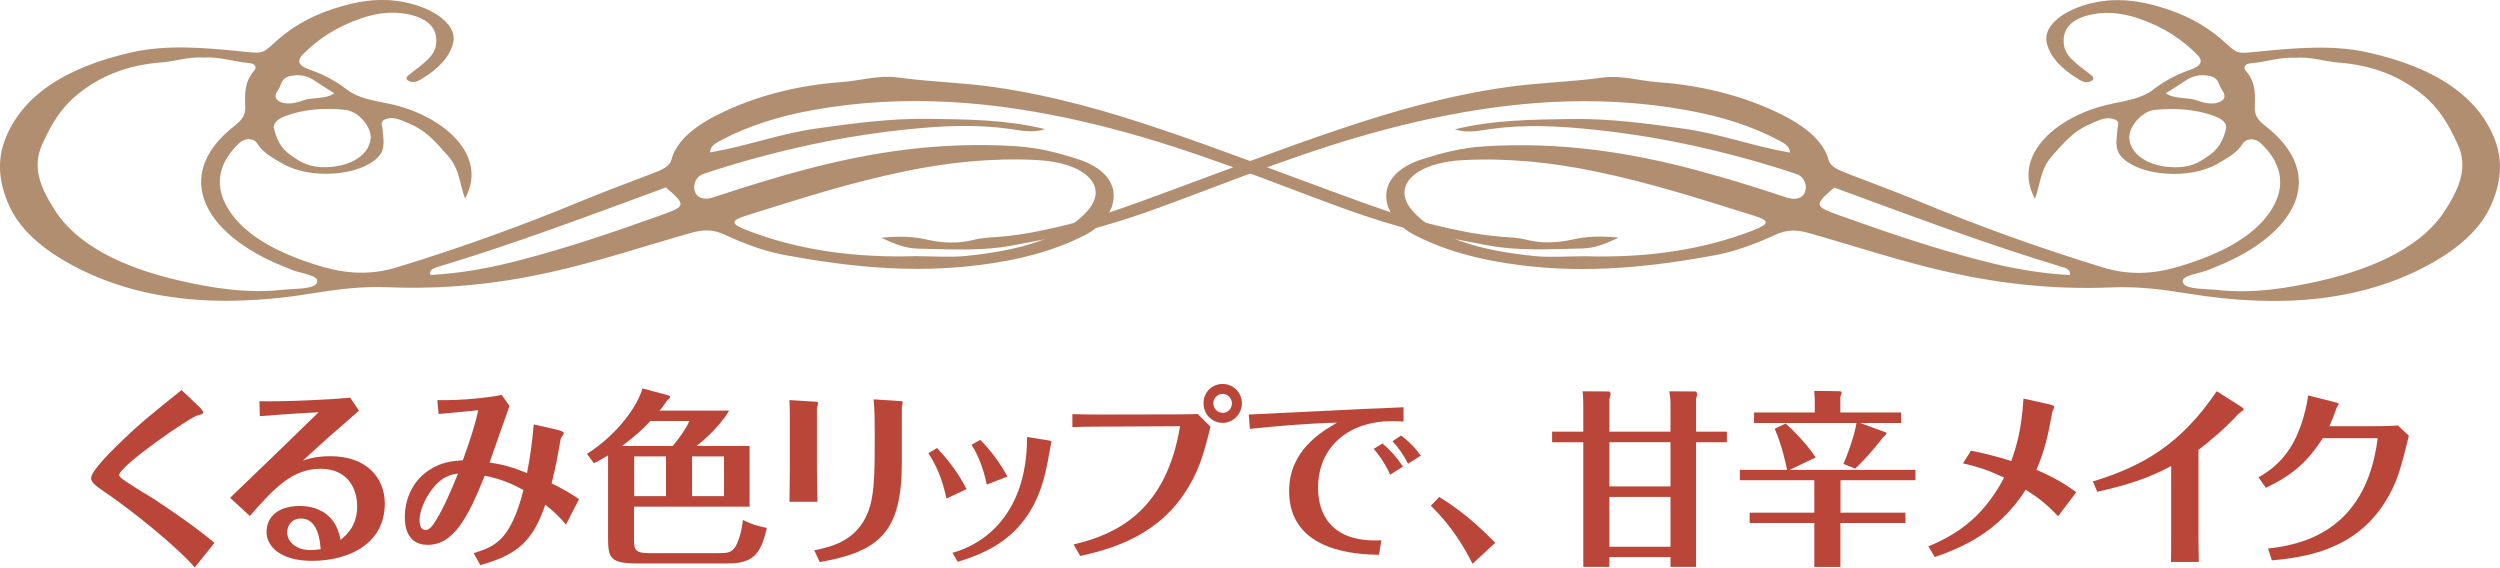 <?xml version="1.0" encoding="UTF-8"?><svg id="b" xmlns="http://www.w3.org/2000/svg" viewBox="0 0 329.41 74.78"><g id="c"><path d="m26.2,53.56c.27.25.57.57.57.79s-.25.27-.67.35c-.99.2-10.4,6.71-10.4,7.9,0,.1.07.2.15.27.37.45,3.71,2.43,4.41,2.87,4.68,3.09,6.61,4.63,8,5.79l-2.6,3.24c-2.33-2.72-8.3-7.55-11.99-10.03-1.14-.77-1.66-1.21-1.66-1.76,0-.97,2.87-3.74,4.11-4.95,2.3-2.2,3.12-2.87,7.8-6.64l2.28,2.16Z" style="fill:#ba4639; stroke-width:0px;"/><path d="m34.18,52.87c3.69.07,9.76-.25,11.96-.47l1.16,1.71c-2.72,2.35-5.3,4.63-7.4,6.59.5-.17,1.63-.59,3.64-.59,4.66,0,7.16,2.75,7.16,6.24,0,5.3-4.71,7.55-9.61,7.55-4.26,0-5.97-2.01-5.97-3.79,0-1.91,1.41-3.44,4.36-3.44,1.34,0,4.66.35,5.4,4.46.64-.52,2.18-1.73,2.18-4.43,0-2.38-1.29-4.93-4.83-4.93s-5.92,2.3-9.31,6.22l-2.6-2.4c4.14-3.96,9.01-8.67,11.66-11.27-3.22.15-6.86.45-7.75.52l-.05-1.96Zm5.47,15.45c-1.19,0-1.81.92-1.81,1.83,0,1.31,1.31,2.33,3.02,2.33.64,0,1.06-.07,1.39-.12-.15-2.35-.89-4.04-2.6-4.04Z" style="fill:#ba4639; stroke-width:0px;"/><path d="m74.57,69.11c-.92-1.09-1.51-1.63-2.72-2.62-1.63,4.83-3.69,6.61-8.57,7.97l-.87-1.58c2.6-.82,4.85-1.49,6.56-8.32-1.39-.74-2.75-1.41-5.1-1.88-2.28,5.7-4.16,9.11-7.53,9.11-2.85,0-3-2.7-3-3.67,0-2.23.94-4.63,3.07-6.09,1.73-1.19,3.27-1.29,4.58-1.39,1.06-2.9,1.61-4.73,2.03-6.59-.74.07-4.41.45-5.23.5l-.17-1.83c3.37.07,6.88-.35,8.49-.69l1.02,1.46c-.4,1.06-2.2,6.29-2.62,7.45,1.78.27,3.05.62,4.93,1.39.37-1.88.64-3.64.89-6.41l2.92.67c.32.07,1.04.25,1.04.45,0,.02,0,.12-.1.27-.25.37-.3.42-.35.72-.35,2.01-.57,3.29-1.16,5.65,1.68.84,2.53,1.36,3.62,2.08l-1.73,3.37Zm-17.98-4.16c-1.16,1.73-1.31,3.1-1.31,3.64,0,.32.07,1.24.79,1.24.22,0,.57-.07,1.06-.79,1.34-1.96,2.55-5,3.22-6.64-.87.12-2.28.32-3.76,2.55Z" style="fill:#ba4639; stroke-width:0px;"/><path d="m98.77,58.76v8h-15.23v4.14c0,1.36,0,1.98,1.88,1.98h9.26c1.14,0,1.73-.02,2.28-.94.22-.4.74-1.61.92-3.42,1.39.64,1.68.72,3.17,1.04-.79,3.37-1.73,4.68-5.13,4.68h-12.01c-3.57,0-3.79-.77-3.79-3.44v-10.8c-.87.52-1.31.77-1.86,1.04l-.92-1.24c4.14-2.62,6.71-6.44,7.31-8.62l3.52.94c.07.02.12.12.12.2,0,.17-.27.35-.37.42-.37.54-.59.87-.99,1.36h9.16c-1.58,2.55-3.96,4.38-4.31,4.66h6.98Zm-10.13,0c.87-1.06,1.71-2.18,2.2-3.29h-5.13c-1.11,1.19-2.2,2.13-3.74,3.29h6.66Zm-.89,6.61v-5.23h-4.19v5.23h4.19Zm3.44-5.23v5.23h4.21v-5.23h-4.21Z" style="fill:#ba4639; stroke-width:0px;"/><path d="m104.07,54.75c0-.62-.02-1.41-.05-2.03l3.34.2c.32.03.45.05.45.2,0,.1-.17.52-.17.62v8.17c0,1.21.05,3.07.07,4.21h-3.69c0-.22.05-2.97.05-4.24v-7.13Zm3.22,17.76c2.28-.47,6.02-1.26,7.35-5.82.59-2.06.62-4.75.62-9.51,0-1.34-.02-3.29-.15-4.56l3.44.22c.12,0,.4.03.4.17,0,.1-.12.59-.12.72v7.18c0,9.11-2.85,11.76-10.82,13.15l-.72-1.56Z" style="fill:#ba4639; stroke-width:0px;"/><path d="m123.47,59.03c.99,1.04,2.72,3.07,3.89,5.42l-2.65,1.24c-.3-1.36-.82-3.59-2.38-5.97l1.14-.69Zm14.81-.97c.1.02.27.05.27.17,0,.07-.12.42-.12.52-.32,1.81-.47,2.72-.87,4.24-2.13,8-8,9.98-11.37,11.04l-.69-1.19c2.95-.79,9.83-4.01,9.83-15.26l2.95.47Zm-9.11-.1c1.34,1.36,2.6,3.02,3.57,4.83l-2.72,1.06c-.3-1.49-.94-3.62-2.01-5.25l1.16-.64Z" style="fill:#ba4639; stroke-width:0px;"/><path d="m141.45,71.74c5.84-1.36,12.21-4.53,14.04-15.58l-9.88.05c-2.33,0-3.32.03-4.31.07v-1.71c1.41.05,2.85.05,4.26.05l9.41-.02c1.34,0,2.38-.03,2.85-.05l1.68,1.68c-.94,3.74-1.54,6.02-3.59,9.01-4.01,5.84-10.38,7.28-13.57,8.02l-.89-1.54Zm19.66-21.15c1.39,0,2.53,1.14,2.53,2.55s-1.16,2.58-2.53,2.58-2.53-1.11-2.53-2.58,1.11-2.55,2.53-2.55Zm0,1.31c-.69,0-1.24.57-1.24,1.24s.54,1.26,1.24,1.26,1.21-.57,1.21-1.26c0-.64-.54-1.24-1.21-1.24Z" style="fill:#ba4639; stroke-width:0px;"/><path d="m164.53,54.62c2.18-.1,12.83-.62,15.26-.74.72-.02,4.33-.17,5.15-.22v1.88c-.47-.02-1.06-.05-1.54-.05-5.6,0-9.73,3.32-9.73,8.79,0,3.37,1.68,7.26,8.35,6.91l-.32,1.91c-2.62-.05-11.84-.25-11.84-8.4,0-5.3,4.16-7.75,6.32-9.01-3.64.07-8.54.5-11.49.82l-.15-1.88Zm17.63,3.81c1.06.89,1.93,1.88,2.7,3.05l-1.68,1.06c-.35-.79-1.19-2.3-2.18-3.39l1.16-.72Zm2.45-1.04c.5.37,1.56,1.19,2.6,2.65l-1.68,1.06c-.54-1.09-1.29-2.18-2.06-2.95l1.14-.77Z" style="fill:#ba4639; stroke-width:0px;"/><path d="m194.03,74.29c-1.11-2.18-2.7-4.93-5.5-7.65l1.11-1.16c1.26.79,3.94,2.48,7.38,6.04l-3,2.77Z" style="fill:#ba4639; stroke-width:0px;"/><path d="m208.62,53.34c0-.47-.02-1.34-.1-1.78l3.54.02s.17.15.17.32c0,.12-.15.57-.17.67v4.31h8.05v-3.59c0-.54-.05-1.21-.17-1.73l3.54.02s.15.2.15.35c0,.1-.05.35-.15.57v4.38h4.06v1.39h-4.06v16.42h-3.37v-1.29h-8.05v1.29h-3.44v-16.42h-4.11v-1.39h4.11v-3.54Zm11.49,4.93h-8.05v5.82h8.05v-5.82Zm0,7.21h-8.05v6.56h8.05v-6.56Z" style="fill:#ba4639; stroke-width:0px;"/><path d="m242.5,67.55h8.57v1.36h-8.57v5.79h-3.44v-5.79h-8.52v-1.36h8.52v-4.28h-9.81v-1.36h6.22c-.1-.52-.64-3.17-1.63-5.42l1.44-.69c.4.35,2.58,2.35,3.96,4.48l-3.44,1.63h16.59v1.36h-9.88v4.28Zm8-13.2v1.39h-5.37l3.37,1.24s.07.07.07.12c0,.12-.32.42-.47.54-.27.35-2.01,2.62-3.67,4.11l-1.54-.64c.35-.67,1.44-3.57,1.73-5.37h-13.5v-1.39h8v-1.51c0-.27,0-.37-.07-1.34l3.44.05s.17.07.17.2c0,.17-.1.4-.17.52v2.08h8Z" style="fill:#ba4639; stroke-width:0px;"/><path d="m259.71,59.38c2.18.45,3.37.77,5.3,1.36.64-1.81,1.34-3.91,1.61-8.22l3.47.77c.2.05.59.15.59.32,0,.12-.27.62-.27.74-.57,3.05-.92,4.8-2.08,7.55,2.48,1.09,3.74,1.86,5.25,2.95l-2.4,3.17c-1.51-1.61-2.62-2.45-4.26-3.49-3.76,5.89-8.92,7.78-11.99,8.87l-.84-1.41c4.53-1.86,7.58-4.51,9.98-9.06-2.01-.94-3.39-1.41-5.42-1.88l1.06-1.66Z" style="fill:#ba4639; stroke-width:0px;"/><path d="m275.76,63.44c6.64-2.03,11.62-4.93,16.32-11.89l3.1,1.96c.07.05.47.3.47.42s-.62.52-.74.64c-1.58,1.76-3.76,3.59-5.23,4.71v11.39c0,.42.02,3.05.05,3.37h-3.67c.02-.35.02-2.9.02-3.34v-9.29c-2.33,1.21-4.63,2.25-9.73,3.39l-.59-1.36Z" style="fill:#ba4639; stroke-width:0px;"/><path d="m297.58,62.9c3.1-1.73,4.85-4.21,5.92-7.88.47-1.66.57-2.48.62-2.92l3.62.92c.3.07.42.15.42.22s-.22.4-.27.47c-.27.69-.64,1.81-.97,2.45h5.13c2.48,0,3.32-.05,3.91-.1l1.44,1.36c-1.02,4.14-1.49,6.14-3.19,8.82-3.96,6.22-10.38,7.18-14.86,7.6l-.5-1.56c3.91-.47,12.88-1.88,14.44-14.54h-7.23c-1.96,3.02-3.84,4.78-7.5,6.54l-.97-1.39Z" style="fill:#ba4639; stroke-width:0px;"/><g style="opacity:.8;"><path d="m61.28,26.17c-.75-1.91-.66-3.9-2.32-5.71-1.43-1.56-2.61-3.2-5.27-4.28-.83-.34-1.73-.84-2.8-.51-.94.29-.49.92-.47,1.41.05,1.23.48,2.51-.63,3.65-2.4,2.46-8.85,2.94-12.49.87-1.33-.75-2.71-1.54-3.36-2.63-.48-.81-1.65-.85-2.44-.1-2.65,2.52-3.18,5.28-1.79,8.02,1.94,3.8,6.58,6.46,12.85,8.28,3.26.94,6.43,1.07,9.76.05,8.46-2.59,16.53-5.51,24.26-8.72,3.04-1.26,6.23-2.42,9.35-3.63,1.18-.45,2.3-.89,2.53-1.8.71-2.74,3.55-4.82,7.24-6.5,4.41-2.02,9.48-3.34,15.25-3.76,2.46-.18,4.83-.95,7.35-.6,4.19.58,8.51.66,12.72,1.27,8,1.16,15.16,3.26,22.09,5.6,7.67,2.59,15.04,5.44,22.53,8.18,4.37,1.6,8.69,3.24,13.52,4.42,2.75.67,5.54,1.25,8.53,1.5,1.17.1,2.33.12,3.45.41,2.02.52,4.11.41,6.14-.04,1.73-.39,3.48-.49,6.02-.24-1.8.83-3.16,1.4-4.83,1.43-4.3.09-8.53.38-12.86-.49-2.39-.48-4.88-.9-7.27-1.42-5.64-1.23-10.64-3.09-15.61-4.96-9.59-3.62-19.09-7.33-29.87-9.82-11.63-2.68-23.56-3.77-35.89-1.52-4.42.81-8.4,2.07-11.79,3.87-.74.39-1.59.76-1.62,1.69,4.96-.86,9.18-2.48,14.04-3.16,4.87-.68,9.71-1.34,14.8-1.27,5.11.07,10.2.1,15.32,1.36-1.73.55-3.24.16-4.62-.03-4.59-.64-9.03-.41-13.67.07-7.29.75-14.07,2.15-20.63,3.98-2.08.58-4.13,1.21-6.12,1.88-1.44.48-1.64,2.61-.37,3.12.8.32,1.53.01,2.17-.2,3.72-1.22,7.48-2.4,11.39-3.44,8.88-2.37,18.07-3.78,28.05-3.13,2.92.19,5.41.84,7.97,1.65,7.15,2.26,5.41,7.81,1.17,10-4.03,2.08-8.52,3.31-13.98,4-8.92,1.13-17.24.23-25.55-1.29-2.97-.54-5.59-1.58-8-2.69-1.56-.71-2.73-.75-4.56-.23-6.15,1.74-12.06,3.74-18.51,5.17-6.87,1.53-13.92,2.27-21.26,1.97-3.53-.15-6.84.28-10.09.81-12.41,2.03-23.49,1.03-32.63-4.3-3.55-2.07-6.08-4.53-7.32-7.36-1.26-2.88-1.62-5.72-.47-8.68,2.13-5.43,7.48-9.38,16.79-11.45,4.51-1,9.4-.59,14.08-.12,2.88.29,2.94.43,4.49-1.02,1.98-1.85,4.45-3.45,7.78-4.54,3.37-1.11,6.89-1.73,10.77-.58,3.32.98,5.58,2.96,5.12,4.99-.42,1.84-1.9,3.45-4.21,4.83-.51.3-.99.54-1.62.25-.7-.32-.14-.72.2-.98.84-.64,1.68-1.26,2.38-1.97.67-.68.96-1.36,1.01-2.09.1-1.46-.54-2.86-2.98-3.58-2.2-.65-4.57-.44-6.77.31-3.49,1.17-5.89,2.85-7.82,4.79-.87.87-.55,1.53.93,2.03,2.03.69,3.61,1.64,4.99,2.7,1.32,1.01,3.38,1.37,5.33,1.76,7.01,1.42,13.31,6.69,10.12,12.51ZM26.83,7.59c-1.9-.16-3.67.49-5.62.64-4.4.35-7.61,1.71-10.23,3.62-2.93,2.13-4.22,4.56-5.41,7.15-1.45,3.14-.09,5.96,1.67,8.72,2.85,4.46,8.73,7.52,16.58,9.29,4.27.97,8.81,1.69,13.47,1.17,1.54-.17,4.16-.03,4.49-.97.35-.99-2.27-1.16-3.52-1.73-.31-.14-.63-.26-.95-.39-10.45-4.21-14.8-12.02-6.33-18.57.88-.68,1.34-1.37,1.33-2.23-.02-1.67-.22-3.36,1.16-4.95.36-.42.29-.95-.74-1.04-1.95-.17-3.69-.84-5.9-.72Zm93.77,26.16c2.24,0,4.55.19,6.72-.03,6.93-.71,12.88-2.29,16.1-6.09,2.65-3.13-.46-6.21-6.71-6.54-5.99-.31-11.68.3-17.31,1.45-7.45,1.51-14.23,3.73-21.08,5.87-2.12.66-2.03,1.1.08,1.92,6.68,2.6,14.13,3.67,22.22,3.42Zm-32.86-9.05c-9.94,3.64-19.76,7.38-30.25,10.53-.47.14-.98.47-.78,1,4.09-.21,7.95-.95,11.58-1.89,6.47-1.67,12.55-3.75,18.56-5.9,3.59-1.28,3.6-1.37.9-3.74Zm-38.9-6.41c.15-1.53-1.57-3.64-3.36-3.82-2.78-.28-5.5-.08-7.91.84-1.07.41-1.65.97-1.46,1.68.33,1.23.78,2.48,2.2,3.46,1.03.71,2.06,1.48,4.03,1.57,3.45.15,6.27-1.42,6.49-3.73Zm-4.79-6c-.73-.46-1.5-.92-2.21-1.41-.84-.58-1.7-1.12-3.22-.93-1.65.21-1.46,1.1-1.88,1.73-.35.52-.78,1.19.02,1.65.99.57,2.24.24,3.21-.11,1.2-.44,2.89-.1,4.08-.93Z" style="fill:#9f724c; stroke-width:0px;"/><path d="m278.24,13.67c1.95-.39,4-.75,5.33-1.76,1.38-1.06,2.96-2.01,4.99-2.7,1.49-.51,1.8-1.17.93-2.03-1.94-1.94-4.33-3.62-7.82-4.79-2.21-.74-4.57-.96-6.77-.31-2.44.72-3.08,2.12-2.98,3.58.05.72.34,1.41,1.01,2.09.7.71,1.54,1.33,2.38,1.97.33.25.9.66.2.98-.63.29-1.11.06-1.62-.25-2.3-1.38-3.79-2.99-4.21-4.83-.46-2.03,1.8-4.01,5.12-4.99,3.87-1.15,7.4-.53,10.77.58,3.33,1.1,5.8,2.7,7.78,4.54,1.55,1.45,1.61,1.3,4.49,1.02,4.68-.46,9.58-.88,14.08.12,9.31,2.06,14.66,6.01,16.79,11.45,1.15,2.95.79,5.8-.47,8.68-1.24,2.82-3.77,5.29-7.32,7.36-9.14,5.33-20.22,6.33-32.63,4.3-3.25-.53-6.56-.96-10.09-.81-7.34.31-14.39-.44-21.26-1.97-6.46-1.43-12.36-3.43-18.51-5.17-1.84-.52-3-.48-4.56.23-2.41,1.1-5.03,2.14-8,2.69-8.3,1.52-16.63,2.42-25.55,1.29-5.46-.69-9.96-1.92-13.98-4-4.23-2.19-5.98-7.74,1.17-10,2.56-.81,5.05-1.46,7.97-1.65,9.97-.65,19.16.76,28.05,3.13,3.91,1.04,7.67,2.22,11.39,3.44.65.21,1.38.52,2.18.2,1.27-.52,1.07-2.64-.37-3.12-1.99-.67-4.04-1.3-6.12-1.88-6.55-1.83-13.33-3.23-20.63-3.98-4.64-.48-9.08-.71-13.67-.07-1.38.19-2.89.59-4.62.03,5.12-1.25,10.21-1.28,15.32-1.36,5.09-.07,9.94.58,14.8,1.27,4.86.68,9.08,2.3,14.04,3.16-.03-.93-.88-1.3-1.62-1.69-3.38-1.8-7.37-3.06-11.79-3.87-12.32-2.26-24.26-1.16-35.89,1.52-10.78,2.49-20.28,6.2-29.87,9.82-4.97,1.88-9.97,3.73-15.61,4.96-2.4.52-4.88.94-7.27,1.42-4.33.87-8.56.58-12.86.49-1.67-.04-3.03-.6-4.83-1.43,2.54-.25,4.29-.15,6.02.24,2.03.46,4.12.56,6.14.04,1.12-.29,2.28-.32,3.45-.41,2.99-.24,5.78-.83,8.53-1.5,4.82-1.17,9.15-2.81,13.52-4.42,7.49-2.75,14.86-5.6,22.53-8.18,6.93-2.34,14.09-4.44,22.09-5.6,4.21-.61,8.53-.69,12.72-1.27,2.52-.35,4.89.42,7.35.6,5.76.42,10.83,1.74,15.25,3.76,3.68,1.68,6.53,3.77,7.24,6.5.24.91,1.36,1.34,2.53,1.8,3.12,1.21,6.3,2.36,9.35,3.63,7.74,3.21,15.8,6.13,24.26,8.72,3.33,1.02,6.5.9,9.76-.05,6.27-1.82,10.92-4.48,12.85-8.28,1.39-2.73.86-5.5-1.79-8.02-.79-.75-1.96-.71-2.44.1-.65,1.09-2.03,1.88-3.36,2.63-3.64,2.06-10.09,1.59-12.49-.87-1.11-1.14-.68-2.42-.63-3.65.02-.5.47-1.12-.47-1.41-1.08-.33-1.97.17-2.8.51-2.66,1.09-3.84,2.72-5.27,4.28-1.66,1.81-1.57,3.8-2.32,5.71-3.19-5.82,3.11-11.09,10.12-12.51Zm18.44-5.35c-1.03.09-1.1.62-.74,1.04,1.39,1.58,1.19,3.28,1.16,4.95-.01.85.45,1.55,1.33,2.23,8.47,6.55,4.12,14.36-6.33,18.57-.32.13-.64.25-.95.39-1.26.57-3.87.74-3.52,1.73.33.94,2.95.8,4.49.97,4.67.52,9.2-.2,13.47-1.17,7.85-1.78,13.73-4.84,16.58-9.29,1.76-2.76,3.12-5.58,1.67-8.72-1.19-2.59-2.48-5.02-5.41-7.15-2.62-1.91-5.83-3.27-10.23-3.62-1.95-.15-3.72-.8-5.62-.64-2.22-.12-3.95.56-5.9.72Zm-65.65,22.02c2.11-.82,2.2-1.26.08-1.92-6.86-2.14-13.64-4.35-21.08-5.87-5.63-1.15-11.33-1.76-17.31-1.45-6.25.33-9.36,3.4-6.71,6.54,3.22,3.8,9.17,5.38,16.1,6.09,2.17.22,4.47.03,6.72.03,8.09.25,15.54-.82,22.22-3.42Zm11.54-1.89c6,2.14,12.09,4.23,18.56,5.9,3.63.94,7.49,1.68,11.58,1.89.19-.53-.32-.86-.78-1-10.49-3.15-20.31-6.89-30.25-10.53-2.7,2.37-2.69,2.46.9,3.74Zm44.5-6.42c1.98-.09,3.01-.86,4.03-1.57,1.43-.99,1.88-2.23,2.2-3.46.19-.71-.39-1.27-1.46-1.68-2.42-.92-5.13-1.12-7.91-.84-1.78.18-3.5,2.29-3.36,3.82.22,2.31,3.05,3.88,6.49,3.73Zm2.38-8.81c.97.35,2.22.68,3.21.11.8-.46.37-1.12.02-1.65-.42-.63-.23-1.52-1.88-1.73-1.52-.19-2.38.35-3.22.93-.71.49-1.48.95-2.21,1.41,1.19.82,2.88.49,4.08.93Z" style="fill:#9f724c; stroke-width:0px;"/></g></g></svg>